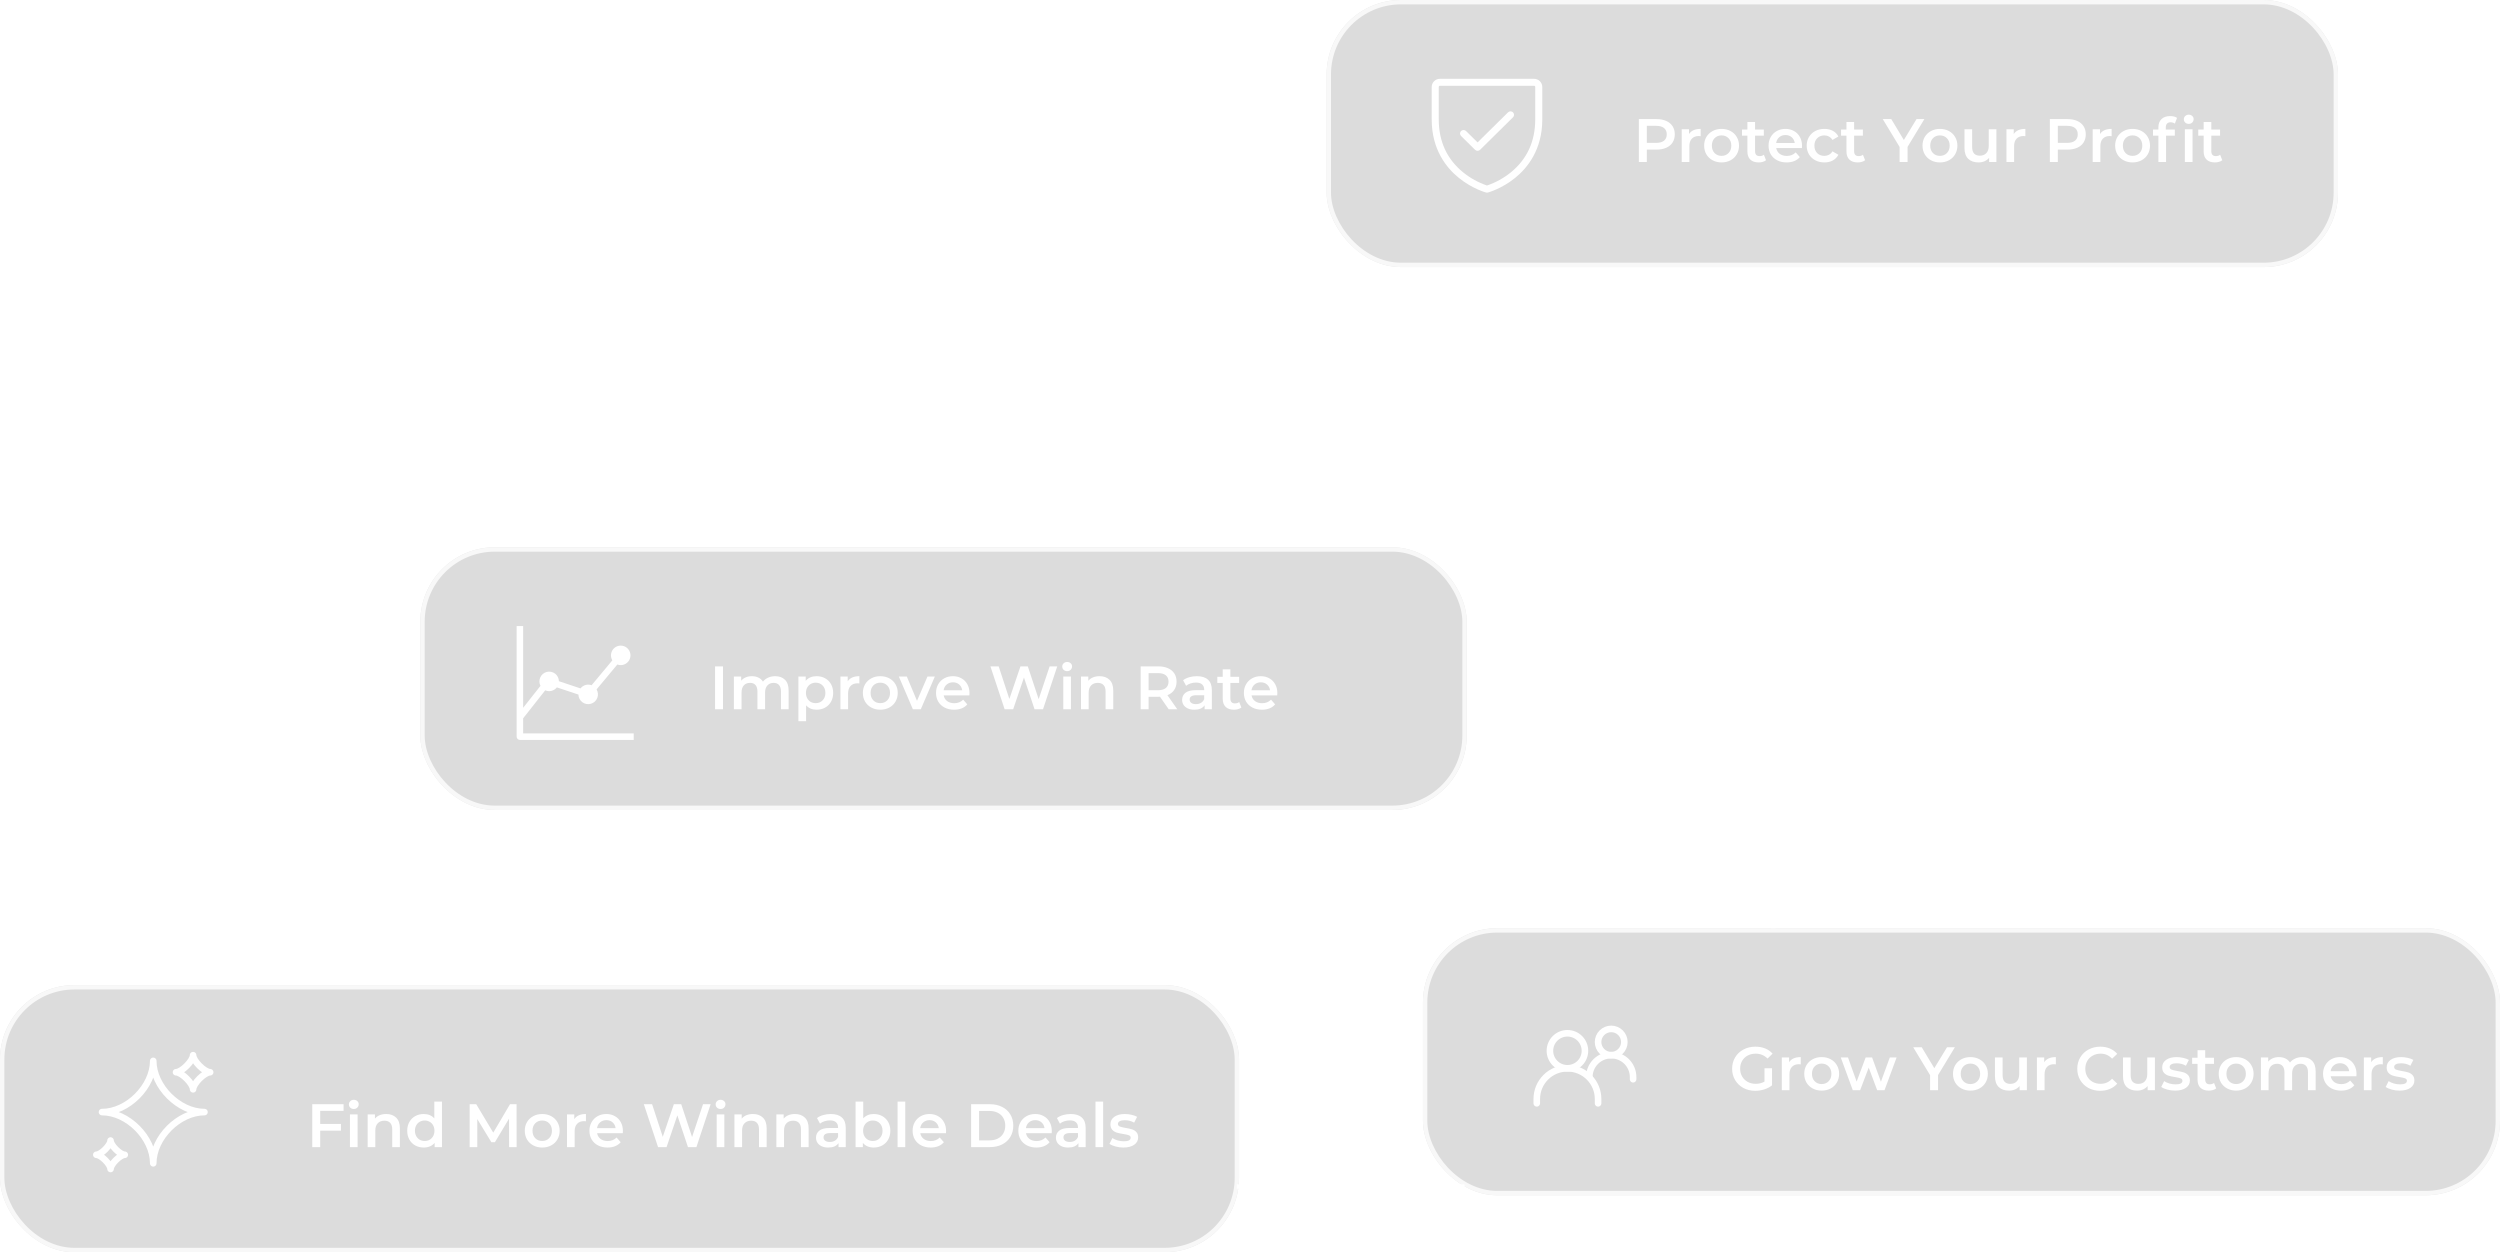 <svg width="571" height="286" viewBox="0 0 571 286" fill="none" xmlns="http://www.w3.org/2000/svg">
<g filter="url(#filter0_b_1_203)">
<rect x="303" width="231" height="61" rx="17" fill="black" fill-opacity="0.14"/>
<rect x="303.5" y="0.5" width="230" height="60" rx="16.5" stroke="white" stroke-opacity="0.79"/>
</g>
<g filter="url(#filter1_b_1_203)">
<rect x="325" y="212" width="246" height="61" rx="17" fill="black" fill-opacity="0.14"/>
<rect x="325.5" y="212.5" width="245" height="60" rx="16.5" stroke="white" stroke-opacity="0.79"/>
</g>
<g filter="url(#filter2_b_1_203)">
<rect y="225" width="283" height="61" rx="17" fill="black" fill-opacity="0.14"/>
<rect x="0.5" y="225.5" width="282" height="60" rx="16.5" stroke="white" stroke-opacity="0.79"/>
</g>
<g filter="url(#filter3_b_1_203)">
<rect x="96" y="125" width="239" height="60" rx="17" fill="black" fill-opacity="0.14"/>
<rect x="96.5" y="125.5" width="238" height="59" rx="16.5" stroke="white" stroke-opacity="0.79"/>
</g>
<path d="M303.5 53H239C234.029 53 230 57.029 230 62V123.5M447 62V141C447 145.971 442.971 150 438 150H335" stroke="white" stroke-dasharray="5 5"/>
<path d="M334.5 174H396C400.971 174 405 178.029 405 183V212M282.5 271H308.5H334.5M196.5 224.5V185" stroke="white" stroke-dasharray="5 5"/>
<path d="M378.348 27.2C379.197 27.2 379.935 27.34 380.56 27.62C381.195 27.9 381.68 28.301 382.016 28.824C382.352 29.347 382.52 29.967 382.52 30.686C382.52 31.395 382.352 32.016 382.016 32.548C381.68 33.071 381.195 33.472 380.56 33.752C379.935 34.032 379.197 34.172 378.348 34.172H376.136V37H374.316V27.2H378.348ZM378.264 32.632C379.057 32.632 379.659 32.464 380.07 32.128C380.481 31.792 380.686 31.311 380.686 30.686C380.686 30.061 380.481 29.58 380.07 29.244C379.659 28.908 379.057 28.74 378.264 28.74H376.136V32.632H378.264ZM385.767 30.616C386.271 29.832 387.158 29.44 388.427 29.44V31.106C388.278 31.078 388.142 31.064 388.021 31.064C387.34 31.064 386.808 31.265 386.425 31.666C386.042 32.058 385.851 32.627 385.851 33.374V37H384.101V29.524H385.767V30.616ZM393.203 37.098C392.447 37.098 391.766 36.935 391.159 36.608C390.553 36.281 390.077 35.829 389.731 35.25C389.395 34.662 389.227 33.999 389.227 33.262C389.227 32.525 389.395 31.867 389.731 31.288C390.077 30.709 390.553 30.257 391.159 29.93C391.766 29.603 392.447 29.44 393.203 29.44C393.969 29.44 394.655 29.603 395.261 29.93C395.868 30.257 396.339 30.709 396.675 31.288C397.021 31.867 397.193 32.525 397.193 33.262C397.193 33.999 397.021 34.662 396.675 35.25C396.339 35.829 395.868 36.281 395.261 36.608C394.655 36.935 393.969 37.098 393.203 37.098ZM393.203 35.6C393.847 35.6 394.379 35.385 394.799 34.956C395.219 34.527 395.429 33.962 395.429 33.262C395.429 32.562 395.219 31.997 394.799 31.568C394.379 31.139 393.847 30.924 393.203 30.924C392.559 30.924 392.027 31.139 391.607 31.568C391.197 31.997 390.991 32.562 390.991 33.262C390.991 33.962 391.197 34.527 391.607 34.956C392.027 35.385 392.559 35.6 393.203 35.6ZM403.361 36.594C403.155 36.762 402.903 36.888 402.605 36.972C402.315 37.056 402.007 37.098 401.681 37.098C400.859 37.098 400.225 36.883 399.777 36.454C399.329 36.025 399.105 35.399 399.105 34.578V30.98H397.873V29.58H399.105V27.872H400.855V29.58H402.857V30.98H400.855V34.536C400.855 34.9 400.943 35.18 401.121 35.376C401.298 35.563 401.555 35.656 401.891 35.656C402.283 35.656 402.609 35.553 402.871 35.348L403.361 36.594ZM411.582 33.304C411.582 33.425 411.573 33.598 411.554 33.822H405.688C405.791 34.373 406.057 34.811 406.486 35.138C406.925 35.455 407.466 35.614 408.11 35.614C408.932 35.614 409.608 35.343 410.14 34.802L411.078 35.88C410.742 36.281 410.318 36.585 409.804 36.79C409.291 36.995 408.712 37.098 408.068 37.098C407.247 37.098 406.524 36.935 405.898 36.608C405.273 36.281 404.788 35.829 404.442 35.25C404.106 34.662 403.938 33.999 403.938 33.262C403.938 32.534 404.102 31.881 404.428 31.302C404.764 30.714 405.226 30.257 405.814 29.93C406.402 29.603 407.065 29.44 407.802 29.44C408.53 29.44 409.179 29.603 409.748 29.93C410.327 30.247 410.775 30.7 411.092 31.288C411.419 31.867 411.582 32.539 411.582 33.304ZM407.802 30.84C407.242 30.84 406.766 31.008 406.374 31.344C405.992 31.671 405.758 32.109 405.674 32.66H409.916C409.842 32.119 409.613 31.68 409.23 31.344C408.848 31.008 408.372 30.84 407.802 30.84ZM416.693 37.098C415.919 37.098 415.223 36.935 414.607 36.608C413.991 36.281 413.511 35.829 413.165 35.25C412.82 34.662 412.647 33.999 412.647 33.262C412.647 32.525 412.82 31.867 413.165 31.288C413.511 30.709 413.987 30.257 414.593 29.93C415.209 29.603 415.909 29.44 416.693 29.44C417.431 29.44 418.075 29.589 418.625 29.888C419.185 30.187 419.605 30.616 419.885 31.176L418.541 31.96C418.327 31.615 418.056 31.358 417.729 31.19C417.412 31.013 417.062 30.924 416.679 30.924C416.026 30.924 415.485 31.139 415.055 31.568C414.626 31.988 414.411 32.553 414.411 33.262C414.411 33.971 414.621 34.541 415.041 34.97C415.471 35.39 416.017 35.6 416.679 35.6C417.062 35.6 417.412 35.516 417.729 35.348C418.056 35.171 418.327 34.909 418.541 34.564L419.885 35.348C419.596 35.908 419.171 36.342 418.611 36.65C418.061 36.949 417.421 37.098 416.693 37.098ZM425.988 36.594C425.782 36.762 425.53 36.888 425.232 36.972C424.942 37.056 424.634 37.098 424.308 37.098C423.486 37.098 422.852 36.883 422.404 36.454C421.956 36.025 421.732 35.399 421.732 34.578V30.98H420.5V29.58H421.732V27.872H423.482V29.58H425.484V30.98H423.482V34.536C423.482 34.9 423.57 35.18 423.748 35.376C423.925 35.563 424.182 35.656 424.518 35.656C424.91 35.656 425.236 35.553 425.498 35.348L425.988 36.594ZM435.692 33.542V37H433.872V33.57L430.022 27.2H431.968L434.838 31.974L437.736 27.2H439.528L435.692 33.542ZM443.078 37.098C442.322 37.098 441.641 36.935 441.034 36.608C440.428 36.281 439.952 35.829 439.606 35.25C439.27 34.662 439.102 33.999 439.102 33.262C439.102 32.525 439.27 31.867 439.606 31.288C439.952 30.709 440.428 30.257 441.034 29.93C441.641 29.603 442.322 29.44 443.078 29.44C443.844 29.44 444.53 29.603 445.136 29.93C445.743 30.257 446.214 30.709 446.55 31.288C446.896 31.867 447.068 32.525 447.068 33.262C447.068 33.999 446.896 34.662 446.55 35.25C446.214 35.829 445.743 36.281 445.136 36.608C444.53 36.935 443.844 37.098 443.078 37.098ZM443.078 35.6C443.722 35.6 444.254 35.385 444.674 34.956C445.094 34.527 445.304 33.962 445.304 33.262C445.304 32.562 445.094 31.997 444.674 31.568C444.254 31.139 443.722 30.924 443.078 30.924C442.434 30.924 441.902 31.139 441.482 31.568C441.072 31.997 440.866 32.562 440.866 33.262C440.866 33.962 441.072 34.527 441.482 34.956C441.902 35.385 442.434 35.6 443.078 35.6ZM455.98 29.524V37H454.314V36.048C454.034 36.384 453.684 36.645 453.264 36.832C452.844 37.009 452.391 37.098 451.906 37.098C450.907 37.098 450.118 36.823 449.54 36.272C448.97 35.712 448.686 34.886 448.686 33.794V29.524H450.436V33.556C450.436 34.228 450.585 34.732 450.884 35.068C451.192 35.395 451.626 35.558 452.186 35.558C452.811 35.558 453.306 35.367 453.67 34.984C454.043 34.592 454.23 34.032 454.23 33.304V29.524H455.98ZM459.937 30.616C460.441 29.832 461.328 29.44 462.597 29.44V31.106C462.448 31.078 462.312 31.064 462.191 31.064C461.51 31.064 460.978 31.265 460.595 31.666C460.212 32.058 460.021 32.627 460.021 33.374V37H458.271V29.524H459.937V30.616ZM472.219 27.2C473.068 27.2 473.806 27.34 474.431 27.62C475.066 27.9 475.551 28.301 475.887 28.824C476.223 29.347 476.391 29.967 476.391 30.686C476.391 31.395 476.223 32.016 475.887 32.548C475.551 33.071 475.066 33.472 474.431 33.752C473.806 34.032 473.068 34.172 472.219 34.172H470.007V37H468.187V27.2H472.219ZM472.135 32.632C472.928 32.632 473.53 32.464 473.941 32.128C474.352 31.792 474.557 31.311 474.557 30.686C474.557 30.061 474.352 29.58 473.941 29.244C473.53 28.908 472.928 28.74 472.135 28.74H470.007V32.632H472.135ZM479.638 30.616C480.142 29.832 481.029 29.44 482.298 29.44V31.106C482.149 31.078 482.014 31.064 481.892 31.064C481.211 31.064 480.679 31.265 480.296 31.666C479.914 32.058 479.722 32.627 479.722 33.374V37H477.972V29.524H479.638V30.616ZM487.074 37.098C486.318 37.098 485.637 36.935 485.03 36.608C484.424 36.281 483.948 35.829 483.602 35.25C483.266 34.662 483.098 33.999 483.098 33.262C483.098 32.525 483.266 31.867 483.602 31.288C483.948 30.709 484.424 30.257 485.03 29.93C485.637 29.603 486.318 29.44 487.074 29.44C487.84 29.44 488.526 29.603 489.132 29.93C489.739 30.257 490.21 30.709 490.546 31.288C490.892 31.867 491.064 32.525 491.064 33.262C491.064 33.999 490.892 34.662 490.546 35.25C490.21 35.829 489.739 36.281 489.132 36.608C488.526 36.935 487.84 37.098 487.074 37.098ZM487.074 35.6C487.718 35.6 488.25 35.385 488.67 34.956C489.09 34.527 489.3 33.962 489.3 33.262C489.3 32.562 489.09 31.997 488.67 31.568C488.25 31.139 487.718 30.924 487.074 30.924C486.43 30.924 485.898 31.139 485.478 31.568C485.068 31.997 484.862 32.562 484.862 33.262C484.862 33.962 485.068 34.527 485.478 34.956C485.898 35.385 486.43 35.6 487.074 35.6ZM495.776 27.928C495.039 27.928 494.67 28.329 494.67 29.132V29.58H496.728V30.98H494.726V37H492.976V30.98H491.744V29.58H492.976V29.104C492.976 28.301 493.209 27.671 493.676 27.214C494.143 26.747 494.801 26.514 495.65 26.514C496.322 26.514 496.849 26.649 497.232 26.92L496.742 28.236C496.443 28.031 496.121 27.928 495.776 27.928ZM499.024 29.524H500.774V37H499.024V29.524ZM499.906 28.292C499.589 28.292 499.323 28.194 499.108 27.998C498.893 27.793 498.786 27.541 498.786 27.242C498.786 26.943 498.893 26.696 499.108 26.5C499.323 26.295 499.589 26.192 499.906 26.192C500.223 26.192 500.489 26.29 500.704 26.486C500.919 26.673 501.026 26.911 501.026 27.2C501.026 27.508 500.919 27.769 500.704 27.984C500.499 28.189 500.233 28.292 499.906 28.292ZM507.568 36.594C507.362 36.762 507.11 36.888 506.812 36.972C506.522 37.056 506.214 37.098 505.888 37.098C505.066 37.098 504.432 36.883 503.984 36.454C503.536 36.025 503.312 35.399 503.312 34.578V30.98H502.08V29.58H503.312V27.872H505.062V29.58H507.064V30.98H505.062V34.536C505.062 34.9 505.15 35.18 505.328 35.376C505.505 35.563 505.762 35.656 506.098 35.656C506.49 35.656 506.816 35.553 507.078 35.348L507.568 36.594Z" fill="white"/>
<path d="M403.008 243.988H404.73V247.894C404.226 248.295 403.638 248.603 402.966 248.818C402.294 249.033 401.603 249.14 400.894 249.14C399.895 249.14 398.995 248.925 398.192 248.496C397.389 248.057 396.759 247.455 396.302 246.69C395.845 245.925 395.616 245.061 395.616 244.1C395.616 243.139 395.845 242.275 396.302 241.51C396.759 240.745 397.389 240.147 398.192 239.718C399.004 239.279 399.914 239.06 400.922 239.06C401.743 239.06 402.49 239.195 403.162 239.466C403.834 239.737 404.399 240.133 404.856 240.656L403.708 241.776C402.961 241.029 402.061 240.656 401.006 240.656C400.315 240.656 399.699 240.801 399.158 241.09C398.626 241.379 398.206 241.785 397.898 242.308C397.599 242.831 397.45 243.428 397.45 244.1C397.45 244.753 397.599 245.341 397.898 245.864C398.206 246.387 398.626 246.797 399.158 247.096C399.699 247.395 400.311 247.544 400.992 247.544C401.757 247.544 402.429 247.376 403.008 247.04V243.988ZM408.628 242.616C409.132 241.832 410.019 241.44 411.288 241.44V243.106C411.139 243.078 411.004 243.064 410.882 243.064C410.201 243.064 409.669 243.265 409.286 243.666C408.904 244.058 408.712 244.627 408.712 245.374V249H406.962V241.524H408.628V242.616ZM416.065 249.098C415.309 249.098 414.627 248.935 414.021 248.608C413.414 248.281 412.938 247.829 412.593 247.25C412.257 246.662 412.089 245.999 412.089 245.262C412.089 244.525 412.257 243.867 412.593 243.288C412.938 242.709 413.414 242.257 414.021 241.93C414.627 241.603 415.309 241.44 416.065 241.44C416.83 241.44 417.516 241.603 418.123 241.93C418.729 242.257 419.201 242.709 419.537 243.288C419.882 243.867 420.055 244.525 420.055 245.262C420.055 245.999 419.882 246.662 419.537 247.25C419.201 247.829 418.729 248.281 418.123 248.608C417.516 248.935 416.83 249.098 416.065 249.098ZM416.065 247.6C416.709 247.6 417.241 247.385 417.661 246.956C418.081 246.527 418.291 245.962 418.291 245.262C418.291 244.562 418.081 243.997 417.661 243.568C417.241 243.139 416.709 242.924 416.065 242.924C415.421 242.924 414.889 243.139 414.469 243.568C414.058 243.997 413.853 244.562 413.853 245.262C413.853 245.962 414.058 246.527 414.469 246.956C414.889 247.385 415.421 247.6 416.065 247.6ZM433.185 241.524L430.427 249H428.747L426.815 243.848L424.855 249H423.175L420.431 241.524H422.083L424.057 247.04L426.115 241.524H427.585L429.601 247.068L431.631 241.524H433.185ZM442.653 245.542V249H440.833V245.57L436.983 239.2H438.929L441.799 243.974L444.697 239.2H446.489L442.653 245.542ZM450.039 249.098C449.283 249.098 448.602 248.935 447.995 248.608C447.389 248.281 446.913 247.829 446.567 247.25C446.231 246.662 446.063 245.999 446.063 245.262C446.063 244.525 446.231 243.867 446.567 243.288C446.913 242.709 447.389 242.257 447.995 241.93C448.602 241.603 449.283 241.44 450.039 241.44C450.805 241.44 451.491 241.603 452.097 241.93C452.704 242.257 453.175 242.709 453.511 243.288C453.857 243.867 454.029 244.525 454.029 245.262C454.029 245.999 453.857 246.662 453.511 247.25C453.175 247.829 452.704 248.281 452.097 248.608C451.491 248.935 450.805 249.098 450.039 249.098ZM450.039 247.6C450.683 247.6 451.215 247.385 451.635 246.956C452.055 246.527 452.265 245.962 452.265 245.262C452.265 244.562 452.055 243.997 451.635 243.568C451.215 243.139 450.683 242.924 450.039 242.924C449.395 242.924 448.863 243.139 448.443 243.568C448.033 243.997 447.827 244.562 447.827 245.262C447.827 245.962 448.033 246.527 448.443 246.956C448.863 247.385 449.395 247.6 450.039 247.6ZM462.941 241.524V249H461.275V248.048C460.995 248.384 460.645 248.645 460.225 248.832C459.805 249.009 459.352 249.098 458.867 249.098C457.868 249.098 457.079 248.823 456.501 248.272C455.931 247.712 455.647 246.886 455.647 245.794V241.524H457.397V245.556C457.397 246.228 457.546 246.732 457.845 247.068C458.153 247.395 458.587 247.558 459.147 247.558C459.772 247.558 460.267 247.367 460.631 246.984C461.004 246.592 461.191 246.032 461.191 245.304V241.524H462.941ZM466.898 242.616C467.402 241.832 468.289 241.44 469.558 241.44V243.106C469.409 243.078 469.273 243.064 469.152 243.064C468.471 243.064 467.939 243.265 467.556 243.666C467.173 244.058 466.982 244.627 466.982 245.374V249H465.232V241.524H466.898V242.616ZM479.684 249.14C478.695 249.14 477.799 248.925 476.996 248.496C476.203 248.057 475.577 247.455 475.12 246.69C474.672 245.925 474.448 245.061 474.448 244.1C474.448 243.139 474.677 242.275 475.134 241.51C475.591 240.745 476.217 240.147 477.01 239.718C477.813 239.279 478.709 239.06 479.698 239.06C480.501 239.06 481.233 239.2 481.896 239.48C482.559 239.76 483.119 240.166 483.576 240.698L482.4 241.804C481.691 241.039 480.818 240.656 479.782 240.656C479.11 240.656 478.508 240.805 477.976 241.104C477.444 241.393 477.029 241.799 476.73 242.322C476.431 242.845 476.282 243.437 476.282 244.1C476.282 244.763 476.431 245.355 476.73 245.878C477.029 246.401 477.444 246.811 477.976 247.11C478.508 247.399 479.11 247.544 479.782 247.544C480.818 247.544 481.691 247.157 482.4 246.382L483.576 247.502C483.119 248.034 482.554 248.44 481.882 248.72C481.219 249 480.487 249.14 479.684 249.14ZM492.185 241.524V249H490.519V248.048C490.239 248.384 489.889 248.645 489.469 248.832C489.049 249.009 488.596 249.098 488.111 249.098C487.112 249.098 486.323 248.823 485.745 248.272C485.175 247.712 484.891 246.886 484.891 245.794V241.524H486.641V245.556C486.641 246.228 486.79 246.732 487.089 247.068C487.397 247.395 487.831 247.558 488.391 247.558C489.016 247.558 489.511 247.367 489.875 246.984C490.248 246.592 490.435 246.032 490.435 245.304V241.524H492.185ZM496.786 249.098C496.179 249.098 495.587 249.019 495.008 248.86C494.429 248.701 493.967 248.501 493.622 248.258L494.294 246.928C494.63 247.152 495.031 247.334 495.498 247.474C495.974 247.605 496.441 247.67 496.898 247.67C497.943 247.67 498.466 247.395 498.466 246.844C498.466 246.583 498.331 246.401 498.06 246.298C497.799 246.195 497.374 246.097 496.786 246.004C496.17 245.911 495.666 245.803 495.274 245.682C494.891 245.561 494.555 245.351 494.266 245.052C493.986 244.744 493.846 244.319 493.846 243.778C493.846 243.069 494.14 242.504 494.728 242.084C495.325 241.655 496.128 241.44 497.136 241.44C497.649 241.44 498.163 241.501 498.676 241.622C499.189 241.734 499.609 241.888 499.936 242.084L499.264 243.414C498.629 243.041 497.915 242.854 497.122 242.854C496.609 242.854 496.217 242.933 495.946 243.092C495.685 243.241 495.554 243.442 495.554 243.694C495.554 243.974 495.694 244.175 495.974 244.296C496.263 244.408 496.707 244.515 497.304 244.618C497.901 244.711 498.391 244.819 498.774 244.94C499.157 245.061 499.483 245.267 499.754 245.556C500.034 245.845 500.174 246.256 500.174 246.788C500.174 247.488 499.871 248.048 499.264 248.468C498.657 248.888 497.831 249.098 496.786 249.098ZM506.175 248.594C505.97 248.762 505.718 248.888 505.419 248.972C505.13 249.056 504.822 249.098 504.495 249.098C503.674 249.098 503.039 248.883 502.591 248.454C502.143 248.025 501.919 247.399 501.919 246.578V242.98H500.687V241.58H501.919V239.872H503.669V241.58H505.671V242.98H503.669V246.536C503.669 246.9 503.758 247.18 503.935 247.376C504.113 247.563 504.369 247.656 504.705 247.656C505.097 247.656 505.424 247.553 505.685 247.348L506.175 248.594ZM510.729 249.098C509.973 249.098 509.291 248.935 508.685 248.608C508.078 248.281 507.602 247.829 507.257 247.25C506.921 246.662 506.753 245.999 506.753 245.262C506.753 244.525 506.921 243.867 507.257 243.288C507.602 242.709 508.078 242.257 508.685 241.93C509.291 241.603 509.973 241.44 510.729 241.44C511.494 241.44 512.18 241.603 512.787 241.93C513.393 242.257 513.865 242.709 514.201 243.288C514.546 243.867 514.719 244.525 514.719 245.262C514.719 245.999 514.546 246.662 514.201 247.25C513.865 247.829 513.393 248.281 512.787 248.608C512.18 248.935 511.494 249.098 510.729 249.098ZM510.729 247.6C511.373 247.6 511.905 247.385 512.325 246.956C512.745 246.527 512.955 245.962 512.955 245.262C512.955 244.562 512.745 243.997 512.325 243.568C511.905 243.139 511.373 242.924 510.729 242.924C510.085 242.924 509.553 243.139 509.133 243.568C508.722 243.997 508.517 244.562 508.517 245.262C508.517 245.962 508.722 246.527 509.133 246.956C509.553 247.385 510.085 247.6 510.729 247.6ZM525.828 241.44C526.771 241.44 527.517 241.715 528.068 242.266C528.619 242.807 528.894 243.624 528.894 244.716V249H527.144V244.94C527.144 244.287 526.999 243.797 526.71 243.47C526.421 243.134 526.005 242.966 525.464 242.966C524.876 242.966 524.405 243.162 524.05 243.554C523.695 243.937 523.518 244.487 523.518 245.206V249H521.768V244.94C521.768 244.287 521.623 243.797 521.334 243.47C521.045 243.134 520.629 242.966 520.088 242.966C519.491 242.966 519.015 243.157 518.66 243.54C518.315 243.923 518.142 244.478 518.142 245.206V249H516.392V241.524H518.058V242.476C518.338 242.14 518.688 241.883 519.108 241.706C519.528 241.529 519.995 241.44 520.508 241.44C521.068 241.44 521.563 241.547 521.992 241.762C522.431 241.967 522.776 242.275 523.028 242.686C523.336 242.294 523.733 241.991 524.218 241.776C524.703 241.552 525.24 241.44 525.828 241.44ZM538.227 245.304C538.227 245.425 538.217 245.598 538.199 245.822H532.333C532.435 246.373 532.701 246.811 533.131 247.138C533.569 247.455 534.111 247.614 534.755 247.614C535.576 247.614 536.253 247.343 536.785 246.802L537.723 247.88C537.387 248.281 536.962 248.585 536.449 248.79C535.935 248.995 535.357 249.098 534.713 249.098C533.891 249.098 533.168 248.935 532.543 248.608C531.917 248.281 531.432 247.829 531.087 247.25C530.751 246.662 530.583 245.999 530.583 245.262C530.583 244.534 530.746 243.881 531.073 243.302C531.409 242.714 531.871 242.257 532.459 241.93C533.047 241.603 533.709 241.44 534.447 241.44C535.175 241.44 535.823 241.603 536.393 241.93C536.971 242.247 537.419 242.7 537.737 243.288C538.063 243.867 538.227 244.539 538.227 245.304ZM534.447 242.84C533.887 242.84 533.411 243.008 533.019 243.344C532.636 243.671 532.403 244.109 532.319 244.66H536.561C536.486 244.119 536.257 243.68 535.875 243.344C535.492 243.008 535.016 242.84 534.447 242.84ZM541.574 242.616C542.078 241.832 542.964 241.44 544.234 241.44V243.106C544.084 243.078 543.949 243.064 543.828 243.064C543.146 243.064 542.614 243.265 542.232 243.666C541.849 244.058 541.658 244.627 541.658 245.374V249H539.908V241.524H541.574V242.616ZM548.056 249.098C547.449 249.098 546.856 249.019 546.278 248.86C545.699 248.701 545.237 248.501 544.892 248.258L545.564 246.928C545.9 247.152 546.301 247.334 546.768 247.474C547.244 247.605 547.71 247.67 548.168 247.67C549.213 247.67 549.736 247.395 549.736 246.844C549.736 246.583 549.6 246.401 549.33 246.298C549.068 246.195 548.644 246.097 548.056 246.004C547.44 245.911 546.936 245.803 546.544 245.682C546.161 245.561 545.825 245.351 545.536 245.052C545.256 244.744 545.116 244.319 545.116 243.778C545.116 243.069 545.41 242.504 545.998 242.084C546.595 241.655 547.398 241.44 548.406 241.44C548.919 241.44 549.432 241.501 549.946 241.622C550.459 241.734 550.879 241.888 551.206 242.084L550.534 243.414C549.899 243.041 549.185 242.854 548.392 242.854C547.878 242.854 547.486 242.933 547.216 243.092C546.954 243.241 546.824 243.442 546.824 243.694C546.824 243.974 546.964 244.175 547.244 244.296C547.533 244.408 547.976 244.515 548.574 244.618C549.171 244.711 549.661 244.819 550.044 244.94C550.426 245.061 550.753 245.267 551.024 245.556C551.304 245.845 551.444 246.256 551.444 246.788C551.444 247.488 551.14 248.048 550.534 248.468C549.927 248.888 549.101 249.098 548.056 249.098Z" fill="white"/>
<path d="M73.136 253.726V256.708H77.868V258.248H73.136V262H71.316V252.2H78.47V253.726H73.136ZM79.925 254.524H81.675V262H79.925V254.524ZM80.807 253.292C80.49 253.292 80.224 253.194 80.009 252.998C79.795 252.793 79.687 252.541 79.687 252.242C79.687 251.943 79.795 251.696 80.009 251.5C80.224 251.295 80.49 251.192 80.807 251.192C81.125 251.192 81.391 251.29 81.605 251.486C81.82 251.673 81.927 251.911 81.927 252.2C81.927 252.508 81.82 252.769 81.605 252.984C81.4 253.189 81.134 253.292 80.807 253.292ZM88.214 254.44C89.157 254.44 89.913 254.715 90.482 255.266C91.052 255.817 91.336 256.633 91.336 257.716V262H89.586V257.94C89.586 257.287 89.432 256.797 89.124 256.47C88.816 256.134 88.378 255.966 87.808 255.966C87.164 255.966 86.656 256.162 86.282 256.554C85.909 256.937 85.722 257.492 85.722 258.22V262H83.972V254.524H85.638V255.49C85.928 255.145 86.292 254.883 86.73 254.706C87.169 254.529 87.664 254.44 88.214 254.44ZM100.947 251.612V262H99.267V261.034C98.977 261.389 98.618 261.655 98.189 261.832C97.769 262.009 97.302 262.098 96.789 262.098C96.07 262.098 95.421 261.939 94.843 261.622C94.273 261.305 93.825 260.857 93.499 260.278C93.172 259.69 93.009 259.018 93.009 258.262C93.009 257.506 93.172 256.839 93.499 256.26C93.825 255.681 94.273 255.233 94.843 254.916C95.421 254.599 96.07 254.44 96.789 254.44C97.283 254.44 97.736 254.524 98.147 254.692C98.557 254.86 98.907 255.112 99.197 255.448V251.612H100.947ZM96.999 260.6C97.419 260.6 97.797 260.507 98.133 260.32C98.469 260.124 98.735 259.849 98.931 259.494C99.127 259.139 99.225 258.729 99.225 258.262C99.225 257.795 99.127 257.385 98.931 257.03C98.735 256.675 98.469 256.405 98.133 256.218C97.797 256.022 97.419 255.924 96.999 255.924C96.579 255.924 96.201 256.022 95.865 256.218C95.529 256.405 95.263 256.675 95.067 257.03C94.871 257.385 94.773 257.795 94.773 258.262C94.773 258.729 94.871 259.139 95.067 259.494C95.263 259.849 95.529 260.124 95.865 260.32C96.201 260.507 96.579 260.6 96.999 260.6ZM116.275 262L116.261 255.504L113.041 260.88H112.229L109.009 255.588V262H107.273V252.2H108.771L112.663 258.696L116.485 252.2H117.983L117.997 262H116.275ZM123.836 262.098C123.08 262.098 122.399 261.935 121.792 261.608C121.185 261.281 120.709 260.829 120.364 260.25C120.028 259.662 119.86 258.999 119.86 258.262C119.86 257.525 120.028 256.867 120.364 256.288C120.709 255.709 121.185 255.257 121.792 254.93C122.399 254.603 123.08 254.44 123.836 254.44C124.601 254.44 125.287 254.603 125.894 254.93C126.501 255.257 126.972 255.709 127.308 256.288C127.653 256.867 127.826 257.525 127.826 258.262C127.826 258.999 127.653 259.662 127.308 260.25C126.972 260.829 126.501 261.281 125.894 261.608C125.287 261.935 124.601 262.098 123.836 262.098ZM123.836 260.6C124.48 260.6 125.012 260.385 125.432 259.956C125.852 259.527 126.062 258.962 126.062 258.262C126.062 257.562 125.852 256.997 125.432 256.568C125.012 256.139 124.48 255.924 123.836 255.924C123.192 255.924 122.66 256.139 122.24 256.568C121.829 256.997 121.624 257.562 121.624 258.262C121.624 258.962 121.829 259.527 122.24 259.956C122.66 260.385 123.192 260.6 123.836 260.6ZM131.166 255.616C131.67 254.832 132.556 254.44 133.826 254.44V256.106C133.676 256.078 133.541 256.064 133.42 256.064C132.738 256.064 132.206 256.265 131.824 256.666C131.441 257.058 131.25 257.627 131.25 258.374V262H129.5V254.524H131.166V255.616ZM142.27 258.304C142.27 258.425 142.26 258.598 142.242 258.822H136.376C136.478 259.373 136.744 259.811 137.174 260.138C137.612 260.455 138.154 260.614 138.798 260.614C139.619 260.614 140.296 260.343 140.828 259.802L141.766 260.88C141.43 261.281 141.005 261.585 140.492 261.79C139.978 261.995 139.4 262.098 138.756 262.098C137.934 262.098 137.211 261.935 136.586 261.608C135.96 261.281 135.475 260.829 135.13 260.25C134.794 259.662 134.626 258.999 134.626 258.262C134.626 257.534 134.789 256.881 135.116 256.302C135.452 255.714 135.914 255.257 136.502 254.93C137.09 254.603 137.752 254.44 138.49 254.44C139.218 254.44 139.866 254.603 140.436 254.93C141.014 255.247 141.462 255.7 141.78 256.288C142.106 256.867 142.27 257.539 142.27 258.304ZM138.49 255.84C137.93 255.84 137.454 256.008 137.062 256.344C136.679 256.671 136.446 257.109 136.362 257.66H140.604C140.529 257.119 140.3 256.68 139.918 256.344C139.535 256.008 139.059 255.84 138.49 255.84ZM162.31 252.2L159.062 262H157.13L154.708 254.748L152.244 262H150.298L147.05 252.2H148.94L151.376 259.648L153.91 252.2H155.59L158.068 259.69L160.574 252.2H162.31ZM163.693 254.524H165.443V262H163.693V254.524ZM164.575 253.292C164.258 253.292 163.992 253.194 163.777 252.998C163.562 252.793 163.455 252.541 163.455 252.242C163.455 251.943 163.562 251.696 163.777 251.5C163.992 251.295 164.258 251.192 164.575 251.192C164.892 251.192 165.158 251.29 165.373 251.486C165.588 251.673 165.695 251.911 165.695 252.2C165.695 252.508 165.588 252.769 165.373 252.984C165.168 253.189 164.902 253.292 164.575 253.292ZM171.982 254.44C172.924 254.44 173.68 254.715 174.25 255.266C174.819 255.817 175.104 256.633 175.104 257.716V262H173.354V257.94C173.354 257.287 173.2 256.797 172.892 256.47C172.584 256.134 172.145 255.966 171.576 255.966C170.932 255.966 170.423 256.162 170.05 256.554C169.676 256.937 169.49 257.492 169.49 258.22V262H167.74V254.524H169.406V255.49C169.695 255.145 170.059 254.883 170.498 254.706C170.936 254.529 171.431 254.44 171.982 254.44ZM181.566 254.44C182.508 254.44 183.264 254.715 183.834 255.266C184.403 255.817 184.688 256.633 184.688 257.716V262H182.938V257.94C182.938 257.287 182.784 256.797 182.476 256.47C182.168 256.134 181.729 255.966 181.16 255.966C180.516 255.966 180.007 256.162 179.634 256.554C179.26 256.937 179.074 257.492 179.074 258.22V262H177.324V254.524H178.99V255.49C179.279 255.145 179.643 254.883 180.082 254.706C180.52 254.529 181.015 254.44 181.566 254.44ZM189.764 254.44C190.865 254.44 191.705 254.706 192.284 255.238C192.872 255.761 193.166 256.554 193.166 257.618V262H191.514V261.09C191.299 261.417 190.991 261.669 190.59 261.846C190.198 262.014 189.722 262.098 189.162 262.098C188.602 262.098 188.112 262.005 187.692 261.818C187.272 261.622 186.945 261.356 186.712 261.02C186.488 260.675 186.376 260.287 186.376 259.858C186.376 259.186 186.623 258.649 187.118 258.248C187.622 257.837 188.41 257.632 189.484 257.632H191.416V257.52C191.416 256.997 191.257 256.596 190.94 256.316C190.632 256.036 190.17 255.896 189.554 255.896C189.134 255.896 188.718 255.961 188.308 256.092C187.906 256.223 187.566 256.405 187.286 256.638L186.6 255.364C186.992 255.065 187.463 254.837 188.014 254.678C188.564 254.519 189.148 254.44 189.764 254.44ZM189.526 260.824C189.964 260.824 190.352 260.726 190.688 260.53C191.033 260.325 191.276 260.035 191.416 259.662V258.794H189.61C188.602 258.794 188.098 259.125 188.098 259.788C188.098 260.105 188.224 260.357 188.476 260.544C188.728 260.731 189.078 260.824 189.526 260.824ZM199.556 254.44C200.284 254.44 200.932 254.599 201.502 254.916C202.08 255.233 202.533 255.681 202.86 256.26C203.186 256.839 203.35 257.506 203.35 258.262C203.35 259.018 203.186 259.69 202.86 260.278C202.533 260.857 202.08 261.305 201.502 261.622C200.932 261.939 200.284 262.098 199.556 262.098C199.042 262.098 198.571 262.009 198.142 261.832C197.722 261.655 197.367 261.389 197.078 261.034V262H195.412V251.612H197.162V255.434C197.46 255.107 197.81 254.86 198.212 254.692C198.622 254.524 199.07 254.44 199.556 254.44ZM199.36 260.6C200.004 260.6 200.531 260.385 200.942 259.956C201.362 259.527 201.572 258.962 201.572 258.262C201.572 257.562 201.362 256.997 200.942 256.568C200.531 256.139 200.004 255.924 199.36 255.924C198.94 255.924 198.562 256.022 198.226 256.218C197.89 256.405 197.624 256.675 197.428 257.03C197.232 257.385 197.134 257.795 197.134 258.262C197.134 258.729 197.232 259.139 197.428 259.494C197.624 259.849 197.89 260.124 198.226 260.32C198.562 260.507 198.94 260.6 199.36 260.6ZM205.009 251.612H206.759V262H205.009V251.612ZM216.084 258.304C216.084 258.425 216.075 258.598 216.056 258.822H210.19C210.293 259.373 210.559 259.811 210.988 260.138C211.427 260.455 211.968 260.614 212.612 260.614C213.434 260.614 214.11 260.343 214.642 259.802L215.58 260.88C215.244 261.281 214.82 261.585 214.306 261.79C213.793 261.995 213.214 262.098 212.57 262.098C211.749 262.098 211.026 261.935 210.4 261.608C209.775 261.281 209.29 260.829 208.944 260.25C208.608 259.662 208.44 258.999 208.44 258.262C208.44 257.534 208.604 256.881 208.93 256.302C209.266 255.714 209.728 255.257 210.316 254.93C210.904 254.603 211.567 254.44 212.304 254.44C213.032 254.44 213.681 254.603 214.25 254.93C214.829 255.247 215.277 255.7 215.594 256.288C215.921 256.867 216.084 257.539 216.084 258.304ZM212.304 255.84C211.744 255.84 211.268 256.008 210.876 256.344C210.494 256.671 210.26 257.109 210.176 257.66H214.418C214.344 257.119 214.115 256.68 213.732 256.344C213.35 256.008 212.874 255.84 212.304 255.84ZM221.802 252.2H226.086C227.132 252.2 228.06 252.405 228.872 252.816C229.684 253.217 230.314 253.791 230.762 254.538C231.21 255.275 231.434 256.129 231.434 257.1C231.434 258.071 231.21 258.929 230.762 259.676C230.314 260.413 229.684 260.987 228.872 261.398C228.06 261.799 227.132 262 226.086 262H221.802V252.2ZM226.002 260.46C226.721 260.46 227.351 260.325 227.892 260.054C228.443 259.774 228.863 259.382 229.152 258.878C229.451 258.365 229.6 257.772 229.6 257.1C229.6 256.428 229.451 255.84 229.152 255.336C228.863 254.823 228.443 254.431 227.892 254.16C227.351 253.88 226.721 253.74 226.002 253.74H223.622V260.46H226.002ZM240.229 258.304C240.229 258.425 240.219 258.598 240.201 258.822H234.335C234.437 259.373 234.703 259.811 235.133 260.138C235.571 260.455 236.113 260.614 236.757 260.614C237.578 260.614 238.255 260.343 238.787 259.802L239.725 260.88C239.389 261.281 238.964 261.585 238.451 261.79C237.937 261.995 237.359 262.098 236.715 262.098C235.893 262.098 235.17 261.935 234.545 261.608C233.919 261.281 233.434 260.829 233.089 260.25C232.753 259.662 232.585 258.999 232.585 258.262C232.585 257.534 232.748 256.881 233.075 256.302C233.411 255.714 233.873 255.257 234.461 254.93C235.049 254.603 235.711 254.44 236.449 254.44C237.177 254.44 237.825 254.603 238.395 254.93C238.973 255.247 239.421 255.7 239.739 256.288C240.065 256.867 240.229 257.539 240.229 258.304ZM236.449 255.84C235.889 255.84 235.413 256.008 235.021 256.344C234.638 256.671 234.405 257.109 234.321 257.66H238.563C238.488 257.119 238.259 256.68 237.877 256.344C237.494 256.008 237.018 255.84 236.449 255.84ZM244.561 254.44C245.662 254.44 246.502 254.706 247.081 255.238C247.669 255.761 247.963 256.554 247.963 257.618V262H246.311V261.09C246.096 261.417 245.788 261.669 245.387 261.846C244.995 262.014 244.519 262.098 243.959 262.098C243.399 262.098 242.909 262.005 242.489 261.818C242.069 261.622 241.742 261.356 241.509 261.02C241.285 260.675 241.173 260.287 241.173 259.858C241.173 259.186 241.42 258.649 241.915 258.248C242.419 257.837 243.207 257.632 244.281 257.632H246.213V257.52C246.213 256.997 246.054 256.596 245.737 256.316C245.429 256.036 244.967 255.896 244.351 255.896C243.931 255.896 243.515 255.961 243.105 256.092C242.703 256.223 242.363 256.405 242.083 256.638L241.397 255.364C241.789 255.065 242.26 254.837 242.811 254.678C243.361 254.519 243.945 254.44 244.561 254.44ZM244.323 260.824C244.761 260.824 245.149 260.726 245.485 260.53C245.83 260.325 246.073 260.035 246.213 259.662V258.794H244.407C243.399 258.794 242.895 259.125 242.895 259.788C242.895 260.105 243.021 260.357 243.273 260.544C243.525 260.731 243.875 260.824 244.323 260.824ZM250.209 251.612H251.959V262H250.209V251.612ZM256.565 262.098C255.959 262.098 255.366 262.019 254.787 261.86C254.209 261.701 253.747 261.501 253.401 261.258L254.073 259.928C254.409 260.152 254.811 260.334 255.277 260.474C255.753 260.605 256.22 260.67 256.677 260.67C257.723 260.67 258.245 260.395 258.245 259.844C258.245 259.583 258.11 259.401 257.839 259.298C257.578 259.195 257.153 259.097 256.565 259.004C255.949 258.911 255.445 258.803 255.053 258.682C254.671 258.561 254.335 258.351 254.045 258.052C253.765 257.744 253.625 257.319 253.625 256.778C253.625 256.069 253.919 255.504 254.507 255.084C255.105 254.655 255.907 254.44 256.915 254.44C257.429 254.44 257.942 254.501 258.455 254.622C258.969 254.734 259.389 254.888 259.715 255.084L259.043 256.414C258.409 256.041 257.695 255.854 256.901 255.854C256.388 255.854 255.996 255.933 255.725 256.092C255.464 256.241 255.333 256.442 255.333 256.694C255.333 256.974 255.473 257.175 255.753 257.296C256.043 257.408 256.486 257.515 257.083 257.618C257.681 257.711 258.171 257.819 258.553 257.94C258.936 258.061 259.263 258.267 259.533 258.556C259.813 258.845 259.953 259.256 259.953 259.788C259.953 260.488 259.65 261.048 259.043 261.468C258.437 261.888 257.611 262.098 256.565 262.098Z" fill="white"/>
<path d="M163.316 152.2H165.136V162H163.316V152.2ZM177.055 154.44C177.997 154.44 178.744 154.715 179.295 155.266C179.845 155.807 180.121 156.624 180.121 157.716V162H178.371V157.94C178.371 157.287 178.226 156.797 177.937 156.47C177.647 156.134 177.232 155.966 176.691 155.966C176.103 155.966 175.631 156.162 175.277 156.554C174.922 156.937 174.745 157.487 174.745 158.206V162H172.995V157.94C172.995 157.287 172.85 156.797 172.561 156.47C172.271 156.134 171.856 155.966 171.315 155.966C170.717 155.966 170.241 156.157 169.887 156.54C169.541 156.923 169.369 157.478 169.369 158.206V162H167.619V154.524H169.285V155.476C169.565 155.14 169.915 154.883 170.335 154.706C170.755 154.529 171.221 154.44 171.735 154.44C172.295 154.44 172.789 154.547 173.219 154.762C173.657 154.967 174.003 155.275 174.255 155.686C174.563 155.294 174.959 154.991 175.445 154.776C175.93 154.552 176.467 154.44 177.055 154.44ZM186.501 154.44C187.229 154.44 187.878 154.599 188.447 154.916C189.026 155.233 189.478 155.681 189.805 156.26C190.132 156.839 190.295 157.506 190.295 158.262C190.295 159.018 190.132 159.69 189.805 160.278C189.478 160.857 189.026 161.305 188.447 161.622C187.878 161.939 187.229 162.098 186.501 162.098C185.493 162.098 184.695 161.762 184.107 161.09V164.716H182.357V154.524H184.023V155.504C184.312 155.149 184.667 154.883 185.087 154.706C185.516 154.529 185.988 154.44 186.501 154.44ZM186.305 160.6C186.949 160.6 187.476 160.385 187.887 159.956C188.307 159.527 188.517 158.962 188.517 158.262C188.517 157.562 188.307 156.997 187.887 156.568C187.476 156.139 186.949 155.924 186.305 155.924C185.885 155.924 185.507 156.022 185.171 156.218C184.835 156.405 184.569 156.675 184.373 157.03C184.177 157.385 184.079 157.795 184.079 158.262C184.079 158.729 184.177 159.139 184.373 159.494C184.569 159.849 184.835 160.124 185.171 160.32C185.507 160.507 185.885 160.6 186.305 160.6ZM193.621 155.616C194.125 154.832 195.011 154.44 196.281 154.44V156.106C196.131 156.078 195.996 156.064 195.875 156.064C195.193 156.064 194.661 156.265 194.279 156.666C193.896 157.058 193.705 157.627 193.705 158.374V162H191.955V154.524H193.621V155.616ZM201.057 162.098C200.301 162.098 199.619 161.935 199.013 161.608C198.406 161.281 197.93 160.829 197.585 160.25C197.249 159.662 197.081 158.999 197.081 158.262C197.081 157.525 197.249 156.867 197.585 156.288C197.93 155.709 198.406 155.257 199.013 154.93C199.619 154.603 200.301 154.44 201.057 154.44C201.822 154.44 202.508 154.603 203.115 154.93C203.721 155.257 204.193 155.709 204.529 156.288C204.874 156.867 205.047 157.525 205.047 158.262C205.047 158.999 204.874 159.662 204.529 160.25C204.193 160.829 203.721 161.281 203.115 161.608C202.508 161.935 201.822 162.098 201.057 162.098ZM201.057 160.6C201.701 160.6 202.233 160.385 202.653 159.956C203.073 159.527 203.283 158.962 203.283 158.262C203.283 157.562 203.073 156.997 202.653 156.568C202.233 156.139 201.701 155.924 201.057 155.924C200.413 155.924 199.881 156.139 199.461 156.568C199.05 156.997 198.845 157.562 198.845 158.262C198.845 158.962 199.05 159.527 199.461 159.956C199.881 160.385 200.413 160.6 201.057 160.6ZM213.515 154.524L210.309 162H208.503L205.297 154.524H207.117L209.441 160.068L211.835 154.524H213.515ZM221.432 158.304C221.432 158.425 221.423 158.598 221.404 158.822H215.538C215.641 159.373 215.907 159.811 216.336 160.138C216.775 160.455 217.316 160.614 217.96 160.614C218.781 160.614 219.458 160.343 219.99 159.802L220.928 160.88C220.592 161.281 220.167 161.585 219.654 161.79C219.141 161.995 218.562 162.098 217.918 162.098C217.097 162.098 216.373 161.935 215.748 161.608C215.123 161.281 214.637 160.829 214.292 160.25C213.956 159.662 213.788 158.999 213.788 158.262C213.788 157.534 213.951 156.881 214.278 156.302C214.614 155.714 215.076 155.257 215.664 154.93C216.252 154.603 216.915 154.44 217.652 154.44C218.38 154.44 219.029 154.603 219.598 154.93C220.177 155.247 220.625 155.7 220.942 156.288C221.269 156.867 221.432 157.539 221.432 158.304ZM217.652 155.84C217.092 155.84 216.616 156.008 216.224 156.344C215.841 156.671 215.608 157.109 215.524 157.66H219.766C219.691 157.119 219.463 156.68 219.08 156.344C218.697 156.008 218.221 155.84 217.652 155.84ZM241.472 152.2L238.224 162H236.292L233.87 154.748L231.406 162H229.46L226.212 152.2H228.102L230.538 159.648L233.072 152.2H234.752L237.23 159.69L239.736 152.2H241.472ZM242.855 154.524H244.605V162H242.855V154.524ZM243.737 153.292C243.42 153.292 243.154 153.194 242.939 152.998C242.724 152.793 242.617 152.541 242.617 152.242C242.617 151.943 242.724 151.696 242.939 151.5C243.154 151.295 243.42 151.192 243.737 151.192C244.054 151.192 244.32 151.29 244.535 151.486C244.75 151.673 244.857 151.911 244.857 152.2C244.857 152.508 244.75 152.769 244.535 152.984C244.33 153.189 244.064 153.292 243.737 153.292ZM251.144 154.44C252.087 154.44 252.843 154.715 253.412 155.266C253.981 155.817 254.266 156.633 254.266 157.716V162H252.516V157.94C252.516 157.287 252.362 156.797 252.054 156.47C251.746 156.134 251.307 155.966 250.738 155.966C250.094 155.966 249.585 156.162 249.212 156.554C248.839 156.937 248.652 157.492 248.652 158.22V162H246.902V154.524H248.568V155.49C248.857 155.145 249.221 154.883 249.66 154.706C250.099 154.529 250.593 154.44 251.144 154.44ZM266.935 162L264.933 159.13C264.849 159.139 264.723 159.144 264.555 159.144H262.343V162H260.523V152.2H264.555C265.404 152.2 266.142 152.34 266.767 152.62C267.402 152.9 267.887 153.301 268.223 153.824C268.559 154.347 268.727 154.967 268.727 155.686C268.727 156.423 268.545 157.058 268.181 157.59C267.826 158.122 267.313 158.519 266.641 158.78L268.895 162H266.935ZM266.893 155.686C266.893 155.061 266.688 154.58 266.277 154.244C265.866 153.908 265.264 153.74 264.471 153.74H262.343V157.646H264.471C265.264 157.646 265.866 157.478 266.277 157.142C266.688 156.797 266.893 156.311 266.893 155.686ZM273.383 154.44C274.484 154.44 275.324 154.706 275.903 155.238C276.491 155.761 276.785 156.554 276.785 157.618V162H275.133V161.09C274.918 161.417 274.61 161.669 274.209 161.846C273.817 162.014 273.341 162.098 272.781 162.098C272.221 162.098 271.731 162.005 271.311 161.818C270.891 161.622 270.564 161.356 270.331 161.02C270.107 160.675 269.995 160.287 269.995 159.858C269.995 159.186 270.242 158.649 270.737 158.248C271.241 157.837 272.03 157.632 273.103 157.632H275.035V157.52C275.035 156.997 274.876 156.596 274.559 156.316C274.251 156.036 273.789 155.896 273.173 155.896C272.753 155.896 272.338 155.961 271.927 156.092C271.526 156.223 271.185 156.405 270.905 156.638L270.219 155.364C270.611 155.065 271.082 154.837 271.633 154.678C272.184 154.519 272.767 154.44 273.383 154.44ZM273.145 160.824C273.584 160.824 273.971 160.726 274.307 160.53C274.652 160.325 274.895 160.035 275.035 159.662V158.794H273.229C272.221 158.794 271.717 159.125 271.717 159.788C271.717 160.105 271.843 160.357 272.095 160.544C272.347 160.731 272.697 160.824 273.145 160.824ZM283.525 161.594C283.319 161.762 283.067 161.888 282.769 161.972C282.479 162.056 282.171 162.098 281.845 162.098C281.023 162.098 280.389 161.883 279.941 161.454C279.493 161.025 279.269 160.399 279.269 159.578V155.98H278.037V154.58H279.269V152.872H281.019V154.58H283.021V155.98H281.019V159.536C281.019 159.9 281.107 160.18 281.285 160.376C281.462 160.563 281.719 160.656 282.055 160.656C282.447 160.656 282.773 160.553 283.035 160.348L283.525 161.594ZM291.746 158.304C291.746 158.425 291.737 158.598 291.718 158.822H285.852C285.955 159.373 286.221 159.811 286.65 160.138C287.089 160.455 287.63 160.614 288.274 160.614C289.096 160.614 289.772 160.343 290.304 159.802L291.242 160.88C290.906 161.281 290.482 161.585 289.968 161.79C289.455 161.995 288.876 162.098 288.232 162.098C287.411 162.098 286.688 161.935 286.062 161.608C285.437 161.281 284.952 160.829 284.606 160.25C284.27 159.662 284.102 158.999 284.102 158.262C284.102 157.534 284.266 156.881 284.592 156.302C284.928 155.714 285.39 155.257 285.978 154.93C286.566 154.603 287.229 154.44 287.966 154.44C288.694 154.44 289.343 154.603 289.912 154.93C290.491 155.247 290.939 155.7 291.256 156.288C291.583 156.867 291.746 157.539 291.746 158.304ZM287.966 155.84C287.406 155.84 286.93 156.008 286.538 156.344C286.156 156.671 285.922 157.109 285.838 157.66H290.08C290.006 157.119 289.777 156.68 289.394 156.344C289.012 156.008 288.536 155.84 287.966 155.84Z" fill="white"/>
<path d="M124.53 157.668L119.486 164.058V167.514H144.743V169H118.743C118.546 169 118.357 168.922 118.218 168.782C118.078 168.643 118 168.454 118 168.257V143H119.486V161.661L123.445 156.646C123.292 156.347 123.209 156.018 123.201 155.683C123.193 155.347 123.261 155.015 123.399 154.709C123.538 154.404 123.744 154.134 124.001 153.919C124.259 153.704 124.561 153.55 124.886 153.469C125.212 153.387 125.551 153.38 125.88 153.448C126.208 153.515 126.517 153.656 126.783 153.86C127.049 154.064 127.266 154.325 127.418 154.624C127.569 154.924 127.651 155.253 127.657 155.588L132.585 157.23C132.875 156.856 133.277 156.584 133.733 156.455C134.189 156.325 134.674 156.344 135.118 156.51L139.856 150.825C139.587 150.373 139.487 149.84 139.573 149.322C139.659 148.803 139.925 148.331 140.325 147.99C140.725 147.649 141.233 147.46 141.759 147.457C142.284 147.454 142.794 147.637 143.198 147.974C143.602 148.31 143.874 148.779 143.966 149.296C144.057 149.814 143.963 150.348 143.7 150.803C143.436 151.257 143.021 151.605 142.526 151.783C142.031 151.961 141.49 151.958 140.997 151.775L136.259 157.461C136.433 157.755 136.537 158.084 136.564 158.424C136.591 158.765 136.539 159.106 136.413 159.423C136.287 159.74 136.089 160.024 135.836 160.253C135.583 160.482 135.28 160.649 134.952 160.743C134.624 160.836 134.279 160.853 133.943 160.792C133.607 160.73 133.29 160.593 133.016 160.39C132.742 160.187 132.518 159.923 132.361 159.62C132.205 159.317 132.121 158.981 132.114 158.64L127.187 156.998C126.882 157.391 126.455 157.67 125.974 157.791C125.492 157.913 124.984 157.869 124.53 157.668Z" fill="white"/>
<path d="M350.376 18H328.881C328.382 18 327.904 18.196 327.551 18.544C327.198 18.892 327 19.365 327 19.857V27.286C327 34.176 330.375 38.349 333.207 40.636C336.261 43.103 339.289 43.937 339.416 43.972C339.555 44.009 339.702 44.009 339.841 43.972C339.968 43.937 342.997 43.103 346.05 40.636C348.882 38.349 352.257 34.176 352.257 27.286V19.857C352.257 19.365 352.059 18.892 351.706 18.544C351.354 18.196 350.875 18 350.376 18ZM350.645 27.286C350.645 32.295 348.772 36.358 345.078 39.365C343.457 40.679 341.612 41.697 339.629 42.371C337.645 41.697 335.8 40.679 334.179 39.365C330.485 36.358 328.612 32.295 328.612 27.286V19.857C328.612 19.787 328.64 19.719 328.691 19.669C328.741 19.62 328.81 19.592 328.881 19.592H350.376C350.448 19.592 350.516 19.62 350.566 19.669C350.617 19.719 350.645 19.787 350.645 19.857V27.286ZM345.572 25.662C345.723 25.811 345.808 26.014 345.808 26.224C345.808 26.435 345.723 26.638 345.572 26.787L338.049 34.215C337.898 34.364 337.693 34.448 337.479 34.448C337.265 34.448 337.061 34.364 336.909 34.215L333.685 31.032C333.543 30.881 333.465 30.681 333.469 30.475C333.473 30.269 333.557 30.072 333.705 29.926C333.853 29.78 334.052 29.697 334.261 29.693C334.469 29.69 334.672 29.766 334.824 29.907L337.479 32.527L344.433 25.662C344.584 25.513 344.789 25.429 345.002 25.429C345.216 25.429 345.421 25.513 345.572 25.662Z" fill="white"/>
<path d="M351 252V251C351 249.143 351.737 247.363 353.05 246.05C354.363 244.737 356.143 244 358 244C359.857 244 361.637 244.737 362.95 246.05C364.263 247.363 365 249.143 365 251V252" stroke="white" stroke-width="1.5" stroke-linecap="round"/>
<path d="M363 246C363 244.674 363.527 243.402 364.464 242.464C365.402 241.527 366.674 241 368 241C368.657 241 369.307 241.129 369.913 241.381C370.52 241.632 371.071 242 371.536 242.464C372 242.929 372.368 243.48 372.619 244.087C372.871 244.693 373 245.343 373 246V246.5" stroke="white" stroke-width="1.5" stroke-linecap="round"/>
<path d="M358 244C359.061 244 360.078 243.579 360.828 242.828C361.579 242.078 362 241.061 362 240C362 238.939 361.579 237.922 360.828 237.172C360.078 236.421 359.061 236 358 236C356.939 236 355.922 236.421 355.172 237.172C354.421 237.922 354 238.939 354 240C354 241.061 354.421 242.078 355.172 242.828C355.922 243.579 356.939 244 358 244ZM368 241C368.796 241 369.559 240.684 370.121 240.121C370.684 239.559 371 238.796 371 238C371 237.204 370.684 236.441 370.121 235.879C369.559 235.316 368.796 235 368 235C367.204 235 366.441 235.316 365.879 235.879C365.316 236.441 365 237.204 365 238C365 238.796 365.316 239.559 365.879 240.121C366.441 240.684 367.204 241 368 241Z" stroke="white" stroke-width="1.5" stroke-linecap="round" stroke-linejoin="round"/>
<path d="M23.3 254C29.15 254 35 248.15 35 242.3C35 248.15 40.85 254 46.7 254C40.85 254 35 259.85 35 265.7C35 259.85 29.15 254 23.3 254ZM22 263.75C23.083 263.75 25.25 261.583 25.25 260.5C25.25 261.583 27.417 263.75 28.5 263.75C27.417 263.75 25.25 265.917 25.25 267C25.25 265.917 23.083 263.75 22 263.75ZM40.2 244.9C41.5 244.9 44.1 242.3 44.1 241C44.1 242.3 46.7 244.9 48 244.9C46.7 244.9 44.1 247.5 44.1 248.8C44.1 247.5 41.5 244.9 40.2 244.9Z" stroke="white" stroke-width="1.5" stroke-linecap="round" stroke-linejoin="round"/>
<defs>
<filter id="filter0_b_1_203" x="290.5" y="-12.5" width="256" height="86" filterUnits="userSpaceOnUse" color-interpolation-filters="sRGB">
<feFlood flood-opacity="0" result="BackgroundImageFix"/>
<feGaussianBlur in="BackgroundImageFix" stdDeviation="6.25"/>
<feComposite in2="SourceAlpha" operator="in" result="effect1_backgroundBlur_1_203"/>
<feBlend mode="normal" in="SourceGraphic" in2="effect1_backgroundBlur_1_203" result="shape"/>
</filter>
<filter id="filter1_b_1_203" x="312.5" y="199.5" width="271" height="86" filterUnits="userSpaceOnUse" color-interpolation-filters="sRGB">
<feFlood flood-opacity="0" result="BackgroundImageFix"/>
<feGaussianBlur in="BackgroundImageFix" stdDeviation="6.25"/>
<feComposite in2="SourceAlpha" operator="in" result="effect1_backgroundBlur_1_203"/>
<feBlend mode="normal" in="SourceGraphic" in2="effect1_backgroundBlur_1_203" result="shape"/>
</filter>
<filter id="filter2_b_1_203" x="-12.5" y="212.5" width="308" height="86" filterUnits="userSpaceOnUse" color-interpolation-filters="sRGB">
<feFlood flood-opacity="0" result="BackgroundImageFix"/>
<feGaussianBlur in="BackgroundImageFix" stdDeviation="6.25"/>
<feComposite in2="SourceAlpha" operator="in" result="effect1_backgroundBlur_1_203"/>
<feBlend mode="normal" in="SourceGraphic" in2="effect1_backgroundBlur_1_203" result="shape"/>
</filter>
<filter id="filter3_b_1_203" x="83.5" y="112.5" width="264" height="85" filterUnits="userSpaceOnUse" color-interpolation-filters="sRGB">
<feFlood flood-opacity="0" result="BackgroundImageFix"/>
<feGaussianBlur in="BackgroundImageFix" stdDeviation="6.25"/>
<feComposite in2="SourceAlpha" operator="in" result="effect1_backgroundBlur_1_203"/>
<feBlend mode="normal" in="SourceGraphic" in2="effect1_backgroundBlur_1_203" result="shape"/>
</filter>
</defs>
</svg>

